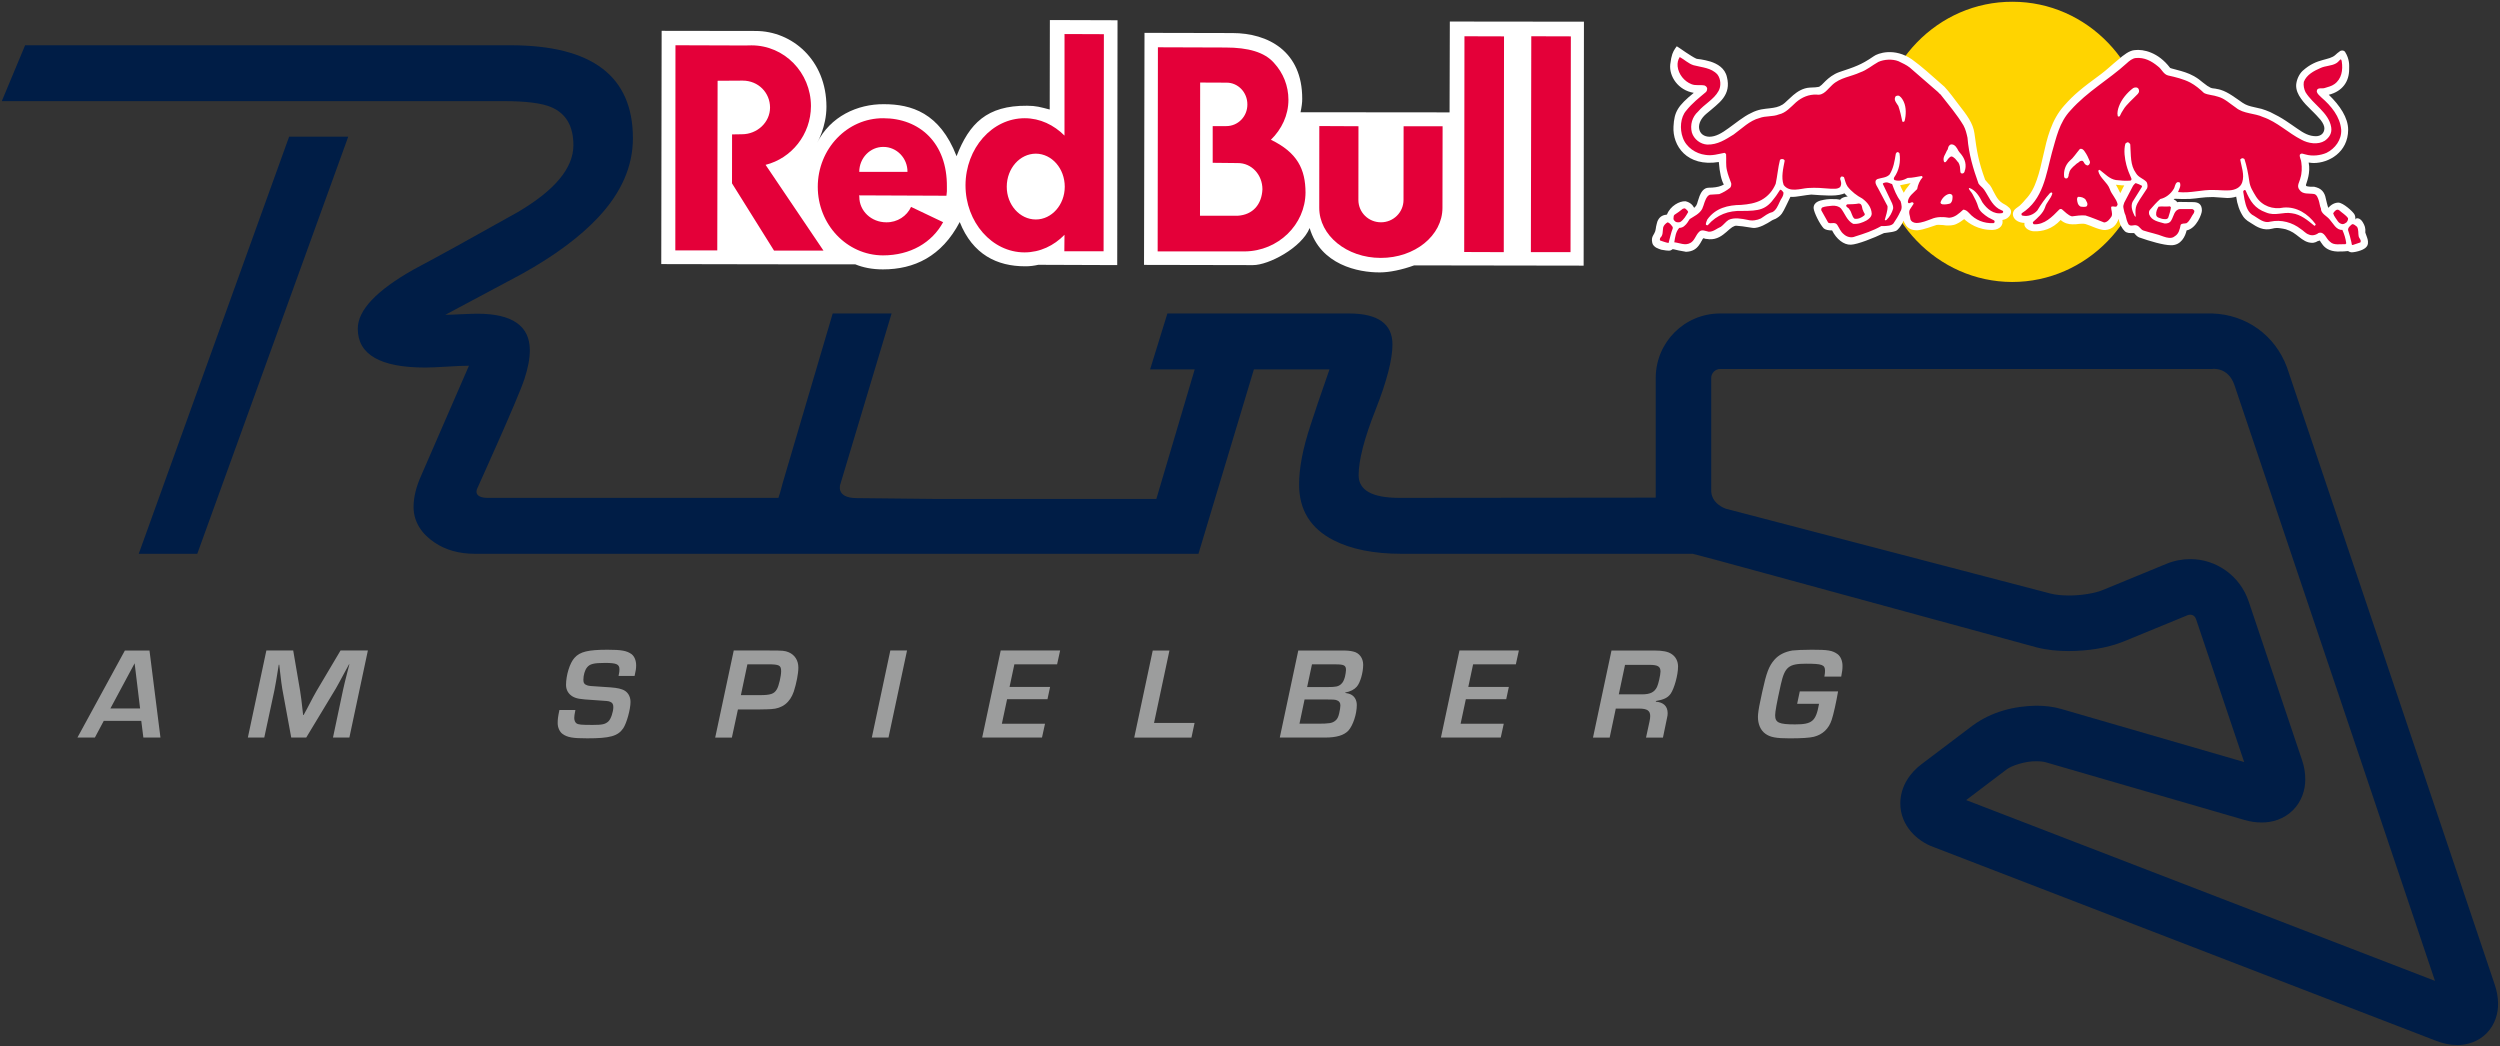 <?xml version="1.0" encoding="UTF-8" standalone="no"?>
<svg
   width="1000"
   height="418.5"
   viewBox="0 0 1000 418.5"
   version="1.1"
   id="svg13"
   sodipodi:docname="Red Bull Ring Logo.svg"
   inkscape:version="1.4 (86a8ad7, 2024-10-11)"
   xmlns:inkscape="http://www.inkscape.org/namespaces/inkscape"
   xmlns:sodipodi="http://sodipodi.sourceforge.net/DTD/sodipodi-0.dtd"
   xmlns="http://www.w3.org/2000/svg"
   xmlns:svg="http://www.w3.org/2000/svg">
  <rect x="0" y="0" width="1000" height="418.5" fill="#333333" stroke="none"/>
  <defs
     id="defs13" />
  <sodipodi:namedview
     id="namedview13"
     pagecolor="#ffffff"
     bordercolor="#000000"
     borderopacity="0.25"
     inkscape:showpageshadow="2"
     inkscape:pageopacity="0.0"
     inkscape:pagecheckerboard="0"
     inkscape:deskcolor="#d1d1d1"
     inkscape:zoom="1.111809"
     inkscape:cx="599.02373"
     inkscape:cy="189.33107"
     inkscape:window-width="1920"
     inkscape:window-height="1017"
     inkscape:window-x="-8"
     inkscape:window-y="-8"
     inkscape:window-maximized="1"
     inkscape:current-layer="svg13" />
  <g
     id="g14"
     style="fill:#001d46;fill-opacity:1">
    <path
       fill="#ffffff"
       d="m 419.948,8.014 27.062,0.087 -0.122,97.937 -31.579,-0.117 c -1.494,0.342 -3.313,0.627 -5.312,0.596 -11.112,0 -20.915,-4.664 -26.104,-17.703 -7.223,13.804 -18.228,18.942 -30.717,18.942 -4.399,0 -8.039,-0.775 -11.051,-2.019 0.102,0.061 -77.619,-0.102 -77.619,-0.102 l 0.153,-93.304 37.589,0.056 c 14.558,0 28.332,11.597 28.332,30.33 0,8.039 -3.721,14.405 -3.721,14.405 5.225,-10.521 16.088,-15.537 26.711,-15.445 10.873,0 22.357,3.385 29.055,20.798 5.057,-13.08 12.142,-20.308 28.209,-20.176 3.64,0 5.281,0.54 9.053,1.509 L 419.948,8.009 Z m 159.983,0.601 53.645,0.061 -0.122,97.58 -67.796,-0.107 c -4.837,1.764 -9.909,2.809 -13.651,2.809 -8.727,0.076 -23.825,-3.033 -28.148,-17.749 -3.16,7.891 -16.455,14.885 -22.704,14.834 l -43.547,-0.087 0.194,-92.814 35.132,0.076 c 14.324,0 28.016,7.289 27.954,26.323 0.031,1.346 -0.24,3.334 -0.668,5.352 l 59.609,0.056 z"
       id="path1"
       style="fill:#ffffff;fill-opacity:1;fill-rule:evenodd;stroke-width:5.097" />
    <path
       fill="#e40039"
       d="m 414.34,87.794 c -6.433,0 -11.683,-5.888 -11.637,-13.162 0.031,-7.264 5.22,-13.167 11.653,-13.167 6.413,0.061 11.546,5.949 11.546,13.238 0,7.203 -5.21,13.09 -11.561,13.09 z m 11.454,-33.556 c -4.221,-4.246 -9.787,-6.948 -15.914,-6.948 -13.039,0 -23.632,12.01 -23.678,26.818 0,14.747 10.592,26.848 23.601,26.848 6.178,0 11.77,-2.686 15.991,-7.034 l -0.061,6.576 h 15.7 l 0.117,-86.825 -15.741,-0.061 z m -82.094,14.523 c 0,-5.572 4.369,-10.057 9.685,-9.996 5.291,0 9.665,4.486 9.604,9.991 h -19.289 z m 9.609,-21.47 c -14.456,-0.061 -26.18,12.249 -26.201,27.414 -0.025,15.032 11.581,27.389 26.063,27.45 10.995,0 19.63,-5.113 24.08,-13.284 l -12.83,-6.112 c -1.641,3.645 -5.475,6.229 -9.889,6.168 -6.015,0 -10.807,-4.537 -10.807,-10.169 0.036,-0.418 -0.117,-0.209 -0.051,-0.612 l 34.902,0.148 c 0.178,-1.198 0.24,-2.36 0.178,-3.527 0.194,-17.703 -11.051,-27.475 -25.446,-27.475 z"
       id="path2"
       style="fill:#e40039;fill-opacity:1;fill-rule:evenodd;stroke-width:5.097" />
    <path
       fill="#e40039"
       d="m 324.381,42.422 c -0.031,-13.401 -10.633,-24.279 -23.795,-24.279 -0.372,0 -2.279,0.051 -2.625,0.051 l -27.776,-0.092 -0.056,82.053 h 16.781 l 0.133,-67.847 10.027,-0.061 c 6.265,0 10.949,4.827 10.949,10.776 0,5.852 -5.057,10.679 -11.265,10.679 l -3.925,0.061 -0.025,19.574 16.811,26.904 h 19.778 L 306.229,65.936 c 10.368,-2.6 18.121,-12.112 18.152,-23.514 m 170.703,43.869 h -15.088 l 0.066,-53.273 10.521,0.046 c 4.623,-0.046 8.395,3.884 8.365,8.712 0.031,4.843 -3.772,8.666 -8.411,8.666 h -5.459 v 14.681 l 10.006,0.107 c 5.597,-0.056 9.889,4.69 9.889,10.501 -0.28,6.025 -3.813,10.195 -9.889,10.567 M 508.363,55.905 c 4.297,-4.18 7.009,-9.828 7.009,-15.986 0,-5.541 -2.054,-10.71 -5.74,-14.716 -3.762,-4.348 -10.383,-6.198 -19.421,-6.198 l -27.047,-0.092 -0.102,81.651 h 34.917 c 13.335,-0.163 24.167,-10.756 24.228,-23.576 -0.046,-9.293 -3.252,-15.97 -13.845,-21.083 M 612.514,14.503 612.35,100.864 h 15.858 l 0.133,-86.315 z M 561.407,79.985 c 0,4.934 -4.042,8.936 -9.007,8.936 -5.057,0 -9.043,-4.001 -9.043,-8.936 l 0.031,-29.489 -15.664,-0.076 -0.025,32.675 c -0.031,11.061 10.99,20.069 24.58,20.069 13.636,0.041 24.707,-8.951 24.707,-20.023 l 0.056,-32.644 h -15.598 z m 24.274,20.818 15.828,0.056 0.102,-86.31 -15.828,-0.046 z"
       id="path3"
       style="fill:#e40039;fill-opacity:1;fill-rule:evenodd;stroke-width:5.097" />
    <path
       fill="#ffd400"
       d="m 750.878,56.598 c 0.031,-30.987 24.269,-56.011 54.15,-55.893 29.851,0 54.033,25.1 53.972,56.133 -0.046,30.926 -24.284,55.955 -54.15,55.955 -29.835,-0.076 -54.002,-25.192 -53.972,-56.194"
       id="path4"
       style="fill:#ffd400;fill-opacity:1;fill-rule:evenodd;stroke-width:5.097" />
    <path
       fill="#ffffff"
       d="m 689.536,73.797 c -0.928,-1.499 -1.687,-4.695 -2.013,-8.997 -12.774,2.075 -18.575,-6.53 -18.126,-14.166 0.296,-5.944 1.733,-8.278 8.115,-13.493 -6.295,-1.045 -9.92,-6.627 -9.415,-11.383 0.494,-3.961 1.07,-4.945 1.937,-6.321 l 0.673,-0.928 1.045,0.673 c 0.061,0.031 4.715,3.334 6.652,4.231 0.061,0.071 0.168,0.071 0.596,0.163 0.418,0.061 0.867,0.133 1.392,0.178 1.055,0.194 2.447,0.449 3.833,0.882 2.61,0.851 5.76,2.523 6.56,6.244 0.851,3.425 0.209,6.035 -1.519,8.401 -0.79,1.06 -1.85,2.121 -2.982,3.074 -1.106,1.004 -2.447,2.049 -3.833,3.227 -2.003,1.733 -3.002,3.752 -2.824,5.648 0.27,2.345 2.044,3.41 4.119,3.466 2.523,0 4.939,-1.402 7.743,-3.466 1.376,-0.953 2.819,-2.121 4.251,-3.135 1.494,-1.06 3.028,-2.121 4.73,-2.9 1.488,-0.79 2.834,-1.178 4.027,-1.432 1.254,-0.224 2.309,-0.331 3.415,-0.449 1.937,-0.24 3.461,-0.459 5.174,-1.524 0.494,-0.326 1.091,-0.836 1.81,-1.555 0.76,-0.673 1.565,-1.463 2.396,-2.182 1.718,-1.463 3.94,-2.87 6.657,-3.018 0.698,-0.061 1.463,-0.061 2.146,-0.102 0.79,-0.061 1.315,-0.194 1.57,-0.224 0.204,-0.122 0.459,-0.347 0.984,-0.749 0.433,-0.449 0.999,-0.969 1.611,-1.611 1.285,-1.223 3.043,-2.661 5.444,-3.517 3.135,-1.055 5.281,-1.743 7.279,-2.625 1.937,-0.836 3.772,-1.825 6.474,-3.691 1.641,-1.239 8.324,-3.599 15.323,1.239 2.09,1.555 3.772,2.855 5.74,4.572 1.912,1.631 4.134,3.619 7.269,6.382 0.938,0.999 1.983,2.268 2.936,3.507 0.969,1.3 1.896,2.528 2.625,3.466 3.359,4.292 5.893,7.595 6.428,11.658 0.958,7.172 1.616,11.296 4.282,18.57 0,0.046 0.092,0.117 0.209,0.27 0.153,0.178 0.301,0.326 0.479,0.551 l 0.596,0.688 c 0.27,0.209 0.459,0.479 0.714,0.765 0.433,0.642 0.836,1.295 1.137,2.029 0.342,0.612 0.698,1.325 1.091,2.003 0.698,1.285 1.565,2.345 2.819,3.12 1.641,0.882 2.013,1.223 2.666,1.835 1.183,1.142 0.571,2.855 -0.387,3.68 -0.612,0.642 -1.427,0.943 -2.431,1.137 0.479,1.912 -0.938,3.854 -3.833,3.976 -5.893,0.148 -9.797,-2.814 -11.454,-4.323 L 785.454,87.794 c -0.627,0.474 -1.58,1.193 -2.788,1.748 -1.448,0.744 -3.12,0.668 -4.384,0.627 -0.703,-0.122 -1.407,-0.194 -2.003,-0.194 -0.612,-0.061 -1.193,-0.061 -1.626,0 -1.045,0.311 -2.268,0.729 -3.538,1.178 -1.295,0.418 -2.804,0.851 -4.144,0.958 -2.549,0.056 -4.221,-0.969 -5.011,-2.722 -0.27,-0.28 -0.418,-0.729 -0.479,-1.121 -0.953,1.942 -2.075,3.517 -3.058,4.068 -1.045,0.403 -2.207,0.566 -3.145,0.673 -0.494,0.102 -0.989,0.102 -1.325,0.178 -0.066,0 -0.275,0 -0.331,0.031 -4.129,1.998 -10.684,4.588 -13.279,4.659 -2.834,0.133 -5.816,-2.284 -7.503,-5.709 -1.269,0.061 -2.773,-0.28 -3.339,-0.816 -1.611,-1.692 -3.91,-6.321 -4.058,-8.115 -0.031,-1.285 0.729,-2.11 1.504,-2.513 0.703,-0.403 1.657,-0.658 2.508,-0.79 1.641,-0.357 3.533,-0.342 4.369,-0.27 h 0.836 c 0.255,0 0.566,0.061 0.836,0.122 0.209,0 0.311,0.041 0.535,0.148 0.556,-0.836 1.703,-1.121 2.523,-1.274 h 0.535 c -0.51,-0.443 -0.923,-0.907 -1.325,-1.341 -0.255,0.163 -0.51,0.224 -0.805,0.326 -0.714,0.224 -1.748,0.449 -2.834,0.51 -3.446,0.24 -9.099,-0.326 -9.624,-0.326 -0.907,0.041 -2.503,0.326 -4.18,0.566 -1.397,0.27 -2.977,0.418 -4.16,0.357 -0.612,1.244 -1.239,2.544 -1.743,3.604 -0.581,1.208 -1.223,2.462 -1.657,3.048 -0.744,1.045 -1.682,1.641 -2.533,2.121 -0.418,0.117 -0.78,0.357 -1.106,0.459 -0.296,0.153 -0.581,0.285 -0.775,0.454 -0.673,0.449 -1.896,1.162 -3.176,1.774 -1.239,0.556 -2.804,1.137 -4.18,0.928 -3.16,-0.535 -5.459,-0.821 -6.504,-0.851 -0.433,0 -0.907,0.153 -1.626,0.596 -0.326,0.27 -0.698,0.571 -1.07,0.826 -0.418,0.357 -0.765,0.698 -1.213,1.07 -1.636,1.427 -3.787,3.109 -6.907,2.916 -0.255,-0.076 -0.831,-0.076 -1.458,-0.163 -0.285,-0.133 -0.612,-0.178 -0.912,-0.24 -0.204,0.301 -0.433,0.596 -0.612,1.019 -0.204,0.265 -0.357,0.612 -0.51,0.892 -0.219,0.347 -0.413,0.673 -0.637,0.943 -1.03,1.387 -2.462,2.462 -5.072,2.569 -0.092,0 -0.301,0 -0.581,-0.102 -0.194,0 -0.479,-0.061 -0.714,-0.122 -0.51,-0.076 -1.137,-0.224 -1.764,-0.326 -0.658,-0.184 -1.239,-0.285 -1.743,-0.408 l -0.602,-0.102 c -0.178,0.102 -0.357,0.301 -0.489,0.326 -0.27,0.184 -0.581,0.285 -0.984,0.285 -0.418,0 -1.718,-0.102 -3.089,-0.387 -0.627,-0.224 -1.341,-0.449 -2.029,-0.821 -0.551,-0.357 -1.325,-0.918 -1.55,-1.855 -0.316,-1.361 -0.122,-2.253 0.311,-3.002 0.153,-0.342 0.372,-0.627 0.52,-0.928 0.138,-0.265 0.199,-0.433 0.357,-0.836 0.153,-0.596 0.255,-1.223 0.331,-1.835 0.178,-0.627 0.27,-1.346 0.51,-2.003 0.596,-1.463 1.626,-2.569 3.68,-2.732 l 0.183,-0.122 c 1.325,-3.39 4.995,-5.363 7.31,-5.245 h 0.087 c 1.743,0.387 2.865,1.453 3.461,2.63 0.387,-0.387 0.79,-0.775 0.953,-1.178 0.061,-0.102 0.102,-0.347 0.224,-0.494 0.122,-0.301 0.163,-0.571 0.255,-0.897 0.194,-0.688 0.433,-1.407 0.714,-2.141 0.54,-1.325 1.555,-3.344 3.685,-3.344 1.896,0 3.772,-0.255 4.995,-0.775 0.556,-0.209 0.826,-0.408 1.035,-0.51 m 74.718,-0.551 c -1.504,0.27 -2.982,0.612 -4.205,0.851 0.342,0.882 0.851,1.886 1.463,3.002 0.51,-0.969 1.121,-1.866 1.713,-2.508 0.347,-0.449 0.688,-0.841 1.03,-1.346 m 83.18,14.283 c -0.652,2.136 -2.294,4.256 -5.312,4.486 -1.458,0.051 -3.313,-0.632 -4.832,-1.244 -0.744,-0.331 -1.504,-0.596 -2.253,-0.867 -0.637,-0.24 -1.147,-0.408 -1.55,-0.408 -0.255,-0.041 -0.51,0 -0.805,0 -0.311,0 -0.673,0.051 -0.999,0.051 -0.836,0.117 -1.789,0.234 -2.702,0.178 -1.534,0 -3.252,-0.408 -4.715,-1.733 -3.354,3.67 -7.31,4.644 -10.664,4.527 -1.427,0 -4.282,-1.137 -3.787,-3.364 -4.236,-0.041 -6.132,-3.792 -3.329,-5.857 0.408,-0.28 0.765,-0.551 1.356,-0.999 0.51,-0.494 1.274,-1.167 2.314,-2.467 2.192,-2.243 3.553,-4.899 4.577,-7.916 1.106,-3.094 1.82,-6.438 2.584,-9.787 1.504,-6.708 3.145,-14.059 8.355,-19.885 3.935,-4.465 6.994,-6.917 14.767,-12.626 2.238,-1.657 4.593,-3.945 6.831,-5.735 2.136,-1.871 4.486,-3.706 6.627,-3.843 3.487,-0.449 9.44,0.918 14.069,7.009 0,0 0.087,0.046 0.087,0.122 0.163,0.071 0.357,0.102 0.637,0.219 0.663,0.199 1.407,0.393 2.268,0.612 1.866,0.494 4.226,1.111 6.657,2.467 1.519,0.882 2.549,1.662 3.431,2.447 0.428,0.291 0.805,0.601 1.279,0.963 0.418,0.326 0.805,0.652 1.346,0.867 0.581,0.443 1.193,0.581 1.952,0.642 0.387,0.025 0.729,0.102 1.193,0.204 0.494,0.051 0.943,0.199 1.478,0.347 1.519,0.459 3.104,1.325 4.562,2.284 1.448,0.918 2.804,1.957 4.134,2.855 1.463,0.989 2.849,1.392 4.685,1.784 0.923,0.219 1.896,0.459 2.957,0.683 1.07,0.326 2.161,0.714 3.471,1.285 2.386,1.152 4.404,2.284 6.193,3.466 1.713,1.106 3.13,2.166 4.547,3.109 2.686,1.896 4.832,3.074 7.534,3.074 1.968,0 3.359,-1.178 3.385,-3.181 -0.025,-0.912 -0.489,-2.019 -1.519,-3.344 -0.479,-0.571 -1.132,-1.285 -1.733,-1.917 -0.714,-0.79 -1.417,-1.402 -2.09,-2.105 -1.458,-1.402 -2.992,-2.972 -4.037,-4.527 -1.152,-1.631 -1.998,-3.405 -1.912,-5.485 0.178,-2.059 1.147,-4.231 2.579,-5.587 2.941,-2.661 5.668,-3.691 7.967,-4.302 1.106,-0.316 2.044,-0.54 2.926,-0.836 0.877,-0.331 1.478,-0.596 2.075,-1.106 0.652,-0.612 1.279,-1.137 1.652,-1.376 0.24,-0.194 0.494,-0.418 0.821,-0.459 0.347,-0.076 1.091,-0.184 1.58,0.561 0.897,1.437 1.285,2.722 1.494,3.966 0.178,1.101 0.102,2.105 0.102,2.957 0,4.674 -2.457,8.712 -8.141,10.174 4.46,4.287 7.743,9.201 7.743,13.998 -0.031,9.043 -7.789,13.299 -13.758,13.299 -0.342,0 -1.086,-0.046 -2.039,-0.194 0.428,2.029 0.204,3.986 -0.107,5.541 -0.209,1.004 -0.494,1.896 -0.714,2.569 l -0.255,0.78 c -0.046,0.403 0,0.566 0.851,0.688 0.551,0.102 1.055,0.102 1.565,0.102 h 0.851 c 0.357,0.138 0.642,0.138 0.907,0.24 2.88,0.836 3.553,3.166 3.864,4.945 0.255,0.897 0.372,1.733 0.658,2.584 0.102,0.224 0.194,0.449 0.255,0.673 1.193,-1.448 2.727,-2.09 3.996,-2.09 1.866,0 5.801,3.538 6.443,4.705 0.301,0.612 0.372,1.167 0.372,1.631 0,0.224 -0.071,0.387 -0.071,0.581 0.163,-1.106 2.059,-0.867 3.089,1.03 0.698,1.223 1.116,2.166 0.953,4.022 0.015,0.102 0.087,0.204 0.133,0.387 0.092,0.28 0.24,0.658 0.372,1.045 0.163,0.51 0.372,0.958 0.449,1.402 0.092,0.464 0.178,1.019 0.092,1.585 -0.092,0.897 -0.673,1.448 -1.167,1.855 -0.51,0.372 -1.162,0.698 -1.733,0.882 -1.172,0.443 -2.559,0.714 -3.517,0.76 -0.652,0 -1.132,-0.27 -1.55,-0.51 -0.882,0.138 -2.294,0.194 -4.251,0.194 -3.222,-0.117 -4.985,-1.463 -5.954,-2.804 -0.51,-0.601 -0.76,-1.152 -1.086,-1.601 -0.316,0.061 -0.596,0.204 -0.897,0.27 -0.301,0.224 -0.642,0.326 -0.923,0.449 -0.153,0.041 -0.347,0.041 -0.433,0.117 -0.153,0 -0.357,0.092 -0.54,0.092 -2.355,0.071 -4.073,-1.244 -5.505,-2.375 -0.76,-0.556 -1.458,-1.183 -2.386,-1.748 -0.816,-0.494 -1.774,-0.943 -2.906,-1.3 -0.688,-0.138 -1.524,-0.357 -2.391,-0.433 -0.953,-0.138 -1.937,-0.122 -2.997,0.178 -3.594,0.984 -6.265,-0.749 -8.278,-2.064 -0.566,-0.403 -1.06,-0.673 -1.657,-1.06 -0.489,-0.372 -1.132,-0.912 -1.657,-1.631 -1.519,-2.238 -2.477,-5.016 -2.865,-8.034 -1.162,0.387 -2.503,0.535 -3.578,0.535 L 885.221,78.812 c -4.19,0 -6.163,0.581 -9.338,0.765 -1.866,0.087 -4.792,0 -6.015,-0.076 -0.087,0.076 -0.255,0.285 -0.428,0.326 0.698,0.168 1.07,0.494 1.463,1.06 0.133,-0.041 0.387,-0.117 0.581,-0.117 l 6.102,0.076 c 1.733,0.102 3.176,0.765 3.176,3.344 0.046,1.213 -2.105,7.187 -6.117,7.977 -0.489,2.273 -2.192,6.066 -6.311,5.918 -2.849,0 -8.411,-1.611 -12.708,-3.135 -0.387,-0.168 -0.729,-0.433 -0.999,-0.663 -0.163,-0.234 -0.408,-0.403 -0.612,-0.612 -0.122,-0.148 -0.255,-0.28 -0.331,-0.459 -1.014,0.056 -1.667,0 -2.177,-0.031 -0.642,-0.122 -1.132,-0.285 -1.565,-0.673 -1.162,-1.137 -1.85,-2.539 -2.294,-4.037 -0.051,-0.342 -0.153,-0.683 -0.214,-0.953 m 0.673,-10.266 c 0.342,-0.551 0.581,-1.137 0.816,-1.611 0.291,-0.571 0.51,-1.06 0.795,-1.468 -0.79,-0.041 -1.417,-0.041 -2.105,-0.163 -0.372,0 -0.805,-0.056 -1.239,-0.117 0.602,1.07 1.223,2.228 1.733,3.364"
       id="path5"
       style="fill:#ffffff;fill-opacity:1;fill-rule:evenodd;stroke-width:5.097" />
    <path
       fill="#e40039"
       d="m 677.506,26.11 c 3.329,0.897 6.968,0.969 9.446,3.66 1.417,1.794 1.55,4.766 0.474,6.622 -1.876,3.436 -5.76,5.301 -8.207,8.248 -2.34,2.09 -3.262,5.317 -2.472,8.38 0.851,2.732 3.431,4.649 6.132,4.812 4.18,0.102 7.325,-2.019 10.592,-4.037 3.324,-2.406 6.423,-5.587 10.322,-6.576 2.431,-0.953 5.322,-0.443 7.753,-1.448 2.748,-0.566 4.746,-2.926 6.882,-4.868 2.34,-2.019 5.128,-3.196 8.258,-3.064 2.778,0.479 4.343,-2.192 6.224,-3.874 3.15,-2.957 7.473,-3.283 11.174,-5.016 2.671,-0.912 4.817,-2.839 7.264,-4.18 2.36,-1.065 5.628,-1.228 8.028,-0.285 1.611,0.79 3.176,1.463 4.516,2.523 l 11.367,9.858 c 0.194,0.331 0.612,0.632 0.958,0.918 3.176,4.063 6.576,8.054 9.175,12.387 0.867,1.58 1.234,3.237 1.611,4.924 0.52,6.622 2.294,12.463 4.399,18.32 0.581,0.928 1.611,1.509 2.253,2.462 1.774,2.559 2.936,5.862 5.801,7.651 l 1.748,0.867 c 0.025,0.122 0.117,0.408 0,0.581 l -0.301,0.255 c -3.476,0.642 -6.117,-1.672 -7.937,-4.282 -1.121,-2.233 -2.625,-4.817 -5.148,-5.76 -0.087,-0.056 -0.163,0.153 -0.306,0.229 0.306,0.79 1.07,1.427 1.488,2.222 0.907,1.631 1.804,3.395 2.268,5.036 0.474,1.835 2.488,3.257 4.042,4.287 l 2.294,1.183 c 0.301,0.194 0.331,0.673 0.092,0.953 l -0.342,0.168 c -3.747,0.117 -7.136,-1.167 -9.7,-4.037 -0.652,-0.714 -1.427,-1.376 -2.355,-1.376 -1.682,1.555 -3.329,3.109 -5.638,3.247 -2.268,-0.408 -4.924,-0.464 -7.055,0.489 -1.886,0.673 -3.823,1.555 -5.984,1.601 -0.969,0 -2.121,-0.479 -2.447,-1.478 -0.061,-1.254 -0.953,-2.737 -0.153,-4.022 l 1.422,-2.182 c 0,-0.357 -0.194,-0.52 -0.51,-0.612 -0.596,-0.056 -1.565,0.989 -1.784,-0.133 0.143,-2.273 2.248,-3.558 3.711,-5.123 0.326,-1.784 0.984,-3.349 2.207,-4.756 -0.031,-0.148 -0.194,-0.387 -0.387,-0.489 -1.82,0.27 -3.609,0.765 -5.597,0.765 -1.534,0.867 -3.461,1.478 -5.25,0.867 -0.443,-0.306 -0.296,-0.734 -0.163,-1.081 1.927,-2.686 2.686,-6.198 2.136,-9.604 -0.184,-0.153 -0.449,-0.556 -0.749,-0.51 -0.342,0 -0.642,0.403 -0.729,0.642 -0.525,3.15 -0.867,5.617 -2.462,8.294 -1.223,1.341 -3.222,1.3 -4.848,1.835 -0.387,0.178 -0.851,0.571 -0.805,1.076 -0.092,1.06 0.698,1.912 1.132,2.839 l 3.67,6.933 c 0.122,1.912 -0.714,3.813 -1.101,5.5 0.234,0.311 0.459,0.148 0.668,0.046 1.346,-1.259 2.166,-2.814 2.656,-4.47 0.138,-0.79 -0.163,-1.641 -0.387,-2.182 l -3.742,-7.83 c 0.255,-0.489 0.831,-0.403 1.31,-0.566 0.912,-0.046 1.595,0.459 2.431,0.673 0.882,2.375 1.759,4.766 3.385,6.841 0.393,1.223 0.749,2.931 -0.087,4.129 -0.775,1.733 -1.682,3.181 -2.773,4.792 -0.912,0.989 -2.421,0.943 -3.747,1.045 h -1.147 c -3.298,1.896 -6.831,3.033 -10.368,4.139 -1.595,0.734 -3.431,0.209 -4.608,-0.897 -1.274,-0.984 -1.794,-2.508 -2.63,-3.777 -0.938,-1.3 -2.488,-0.178 -3.594,-0.851 -0.907,-1.662 -1.881,-3.303 -2.758,-4.919 -0.061,-0.433 0,-0.892 0.418,-1.162 1.193,-0.464 2.61,-0.51 3.966,-0.673 1.356,-0.061 2.579,0.163 3.492,1.106 1.641,2.075 2.314,4.792 4.863,6.137 1.968,0.184 3.731,-0.489 5.327,-1.341 1.014,-0.601 2.1,-1.494 2.1,-2.783 -0.133,-2.508 -1.774,-4.567 -3.787,-6.015 -2.131,-1.121 -4.353,-2.814 -5.877,-4.802 -0.729,-1.07 -0.984,-2.416 -1.417,-3.706 -0.194,-0.219 -0.867,-0.387 -1.147,-0.219 -0.79,0.851 -0.102,1.356 -0.031,2.243 0.117,0.612 0,1.325 -0.372,1.906 -1.183,0.943 -2.314,0.601 -3.864,0.663 -3.12,-0.255 -5.714,-0.494 -8.997,-0.285 -3.089,0.224 -7.386,1.957 -9.726,-1.223 -1.091,-3.023 -0.163,-6.652 0.403,-9.67 0,-0.387 -0.566,-0.673 -0.836,-0.673 -0.28,-0.102 -0.999,0.117 -1.06,0.387 -0.76,2.972 -1.014,6.321 -1.697,9.502 -1.167,2.753 -3.002,4.975 -5.73,6.484 -2.447,1.3 -5.189,1.733 -8.105,1.957 -5.25,0.061 -10.215,1.213 -13.524,5.842 -0.184,0.464 -0.688,1.468 -0.556,2.09 0.24,0.153 0.556,0.316 0.775,0.153 3.655,-4.21 8.36,-5.857 13.58,-5.679 7.024,0 9.736,-0.449 13.228,-5.378 0.78,-0.943 1.346,-2.019 2.09,-3.079 0.581,-0.102 1.03,0.673 1.341,1.06 0.153,1.529 -1.101,2.615 -1.565,3.93 -0.683,1.453 -1.376,3.201 -2.88,3.961 -1.697,0.372 -3.099,1.555 -4.577,2.523 -1.55,0.719 -3.461,1.06 -5.281,0.571 -2.314,-0.464 -5.388,-1.091 -7.621,0 -1.137,0.698 -2.044,2.013 -3.12,2.763 -1.657,0.673 -2.957,2.034 -4.832,1.973 -1.274,-0.24 -2.804,-1.106 -3.864,0.061 -1.387,1.315 -1.789,3.568 -3.538,4.45 -2.075,1.137 -4.267,-0.061 -6.382,-0.285 0.342,-2.136 0.596,-4.231 1.968,-5.75 0.79,-0.031 1.565,-0.285 2.115,-0.836 0.882,-0.714 1.524,-1.784 2.075,-2.691 1.779,-1.178 3.879,-2.044 4.995,-4.078 0.867,-1.866 0.943,-3.619 2.33,-5.23 l 0.734,-0.449 3.772,-0.24 c 1.519,-0.612 2.967,-1.432 4.353,-2.549 0.418,-0.5 0.494,-1.183 0.418,-1.799 -0.668,-1.927 -1.279,-3.227 -1.713,-5.199 -0.51,-2.121 -0.194,-4.078 -0.326,-6.377 -0.184,-0.24 -0.285,-0.525 -0.673,-0.581 -2.447,0.459 -4.909,1.269 -7.651,0.805 -3.747,-0.464 -7.656,-2.987 -8.997,-6.902 -1.285,-3.425 -0.969,-8.156 1.376,-10.791 2.294,-2.926 5.143,-5.123 7.84,-7.407 0.433,-0.408 0.494,-0.851 0.54,-1.361 -0.015,-0.596 -0.51,-1.045 -1.019,-1.285 -1.682,-0.372 -3.604,0.163 -5.291,-0.54 -2.88,-1.132 -5.194,-3.976 -5.521,-7.126 -0.117,-1.417 0.122,-2.584 0.851,-3.721 1.866,1.004 3.507,2.676 5.607,3.303 m 185.664,0.418 c 1.524,1.06 2.151,3.155 4.042,3.645 2.997,0.673 6.086,1.392 8.89,2.839 2.013,1.076 3.833,2.584 5.505,4.185 1.703,0.851 3.762,0.805 5.607,1.478 2.6,0.673 4.776,2.793 7.121,4.363 3.084,2.539 7.473,2.166 10.903,3.782 5.622,1.912 10.144,6.438 15.303,9.038 2.702,1.524 6.698,2.151 9.4,0.418 1.789,-1.3 2.941,-3.018 2.533,-5.439 -0.999,-5.872 -7.233,-9.038 -10.261,-13.967 -0.581,-1.172 -0.923,-2.676 -0.688,-4.114 1.121,-2.926 4.134,-4.435 6.611,-5.526 1.988,-0.969 4.414,-0.805 6.321,-1.912 0.703,-0.387 1.198,-1.06 1.718,-1.57 0.449,0 0.433,0.51 0.525,0.79 0.551,3.497 -0.061,7.085 -2.957,9.114 -1.147,0.836 -2.462,1.091 -3.803,1.529 -1.06,0.459 -3.313,-0.54 -3.222,1.534 0.27,0.851 1.132,1.601 1.866,2.289 3.889,3.344 7.458,7.646 7.901,12.897 0.199,4.042 -2.472,7.544 -5.872,9.226 -2.416,1.05 -5.658,1.437 -8.339,0.663 -0.714,-0.076 -1.789,-0.841 -2.36,0.148 -0.133,1.121 0.596,1.973 0.627,3.135 0.27,1.835 0.224,4.302 -0.372,6.081 -0.255,1.529 -1.697,3.186 -0.387,4.751 1.269,1.973 3.772,1.346 5.877,1.692 1.121,0.28 1.478,1.565 1.804,2.462 0.372,1.06 0.459,2.396 0.897,3.288 -0.031,2.121 2.324,2.972 3.492,4.425 1.417,1.534 2.61,4.333 5.097,4.18 0.795,1.794 1.285,3.395 1.555,5.363 l -0.331,0.347 c -1.998,-0.076 -4.639,0.551 -6.086,-0.912 -1.682,-1.167 -2.248,-4.348 -4.669,-3.558 -1.121,0.867 -2.64,1.213 -3.951,0.586 -1.193,-0.372 -2.105,-1.555 -3.176,-2.197 -3.329,-2.6 -7.758,-3.874 -12.162,-2.931 -2.457,0.734 -4.46,-1.06 -6.458,-2.284 -2.595,-1.183 -3.339,-4.078 -3.874,-6.591 l -0.51,-3.074 c 0,-0.301 0.224,-0.601 0.51,-0.703 l 0.413,0.102 c 1.896,4.501 3.721,7.289 8.176,8.875 3.716,1.57 6.882,-0.326 10.383,0.331 3.517,0.433 6.311,2.793 8.966,4.99 0.28,0.031 0.449,-0.255 0.51,-0.408 l 0.01,-0.234 c -3.13,-4.18 -7.544,-7.034 -12.754,-6.637 -4.343,0.897 -8.579,-0.561 -11.067,-4.358 -1.3,-2.182 -2.421,-3.798 -2.732,-6.306 -0.403,-2.916 -1.03,-6.081 -1.912,-8.727 -0.234,-0.209 -0.805,-0.479 -1.147,-0.27 l -0.566,0.449 c 0.489,2.793 1.804,6.081 0.816,9.099 -0.698,2.228 -2.977,3.094 -5.052,3.227 -2.177,0.138 -4.078,-0.133 -6.249,-0.133 -5.057,-0.194 -9.114,1.361 -14.37,0.821 0.449,-1.3 1.239,-2.268 0.765,-3.706 -0.178,-0.296 -0.805,-0.296 -1.121,-0.204 -0.938,0.612 -0.836,1.906 -1.427,2.732 -1.121,1.896 -3.166,3.522 -5.317,3.956 -1.458,1.244 -2.89,2.9 -4.083,4.261 -0.525,0.51 -0.525,1.285 -0.347,1.968 1.045,2.559 3.864,2.885 6.117,3.558 1.223,0.102 2.243,-0.285 2.758,-1.346 0.958,-1.58 1.137,-4.18 3.415,-4.419 h 4.909 c 0.347,0.102 0.714,0.387 0.882,0.775 l -0.204,0.79 c -1.065,1.361 -1.494,3.079 -2.941,4.078 -0.805,0.27 -1.866,-0.071 -2.375,0.703 -0.326,1.748 -0.744,3.619 -2.386,4.557 -1.254,1.091 -3.104,0.556 -4.445,0.102 -2.579,-1.04 -5.413,-1.55 -7.998,-2.401 -1.147,-0.326 -1.611,-1.794 -2.788,-2.059 -1.06,-0.393 -2.309,0.612 -3.237,-0.449 -0.658,-1.274 -0.867,-2.182 -1.193,-3.634 -0.403,-0.775 -0.642,-1.85 -0.805,-2.793 -0.224,-0.836 0.031,-1.448 0.311,-2.253 l 3.522,-6.739 c 0.342,-0.387 0.612,-0.821 1.045,-1.06 0.851,0.24 1.789,0.673 2.549,1.106 l -0.102,0.474 -3.716,5.949 c -0.836,1.912 0.046,3.986 0.836,5.602 0.178,0.092 0.255,0.449 0.433,0.27 -0.061,-1.167 -0.194,-2.319 0.061,-3.568 0.224,-1.111 0.907,-2.228 1.55,-3.247 l 2.957,-4.486 c 0.306,-0.744 0.163,-1.861 -0.199,-2.518 -1.31,-1.453 -3.176,-1.748 -4.251,-3.543 -2.37,-3.303 -1.968,-7.142 -2.279,-11.444 0,-0.285 -0.525,-0.765 -0.851,-0.918 -0.331,-0.087 -0.928,0.321 -1.106,0.53 -0.76,2.671 -0.24,6.076 0.372,8.467 0.51,1.973 1.254,3.772 2.044,5.531 0.102,0.408 -0.117,0.734 -0.403,0.805 -1.876,0.153 -3.864,0 -5.786,-0.224 -2.6,-0.418 -4.374,-2.477 -6.458,-4.032 -0.178,-0.178 -0.464,0.102 -0.642,0.326 0.612,2.916 3.67,4.588 4.639,7.325 0.673,2.121 2.64,3.792 3.135,6.091 -0.051,0.347 -0.285,0.719 -0.54,0.943 -0.729,0.092 -1.417,-0.326 -2.039,0.061 -0.122,1.223 0.683,2.569 0.148,3.808 -0.703,1.091 -1.672,2.396 -2.987,2.437 -2.493,-0.943 -4.95,-2.019 -7.442,-2.793 -1.835,-0.163 -3.747,0.133 -5.429,0.357 -1.58,-0.418 -2.778,-1.85 -4.027,-2.855 -0.408,-0.133 -0.765,-0.163 -1.076,0.168 -2.819,2.88 -5.862,6.066 -10.073,5.857 -0.234,-0.061 -0.413,-0.331 -0.443,-0.571 l 0.031,-0.326 c 1.876,-1.677 4.042,-3.517 4.843,-5.862 0.556,-2.013 2.314,-3.466 2.88,-5.419 0.092,-0.387 -0.163,-0.51 -0.403,-0.571 l -0.489,0.24 c -2.029,2.228 -3.624,4.588 -5.087,6.983 -1.494,1.682 -3.803,2.625 -6.102,1.998 -0.285,-0.224 -0.285,-0.596 -0.117,-0.882 8.666,-5.531 9.68,-15.394 12.081,-24.294 1.733,-5.913 2.895,-12.055 7.442,-16.873 6.729,-7.585 15.16,-12.183 22.454,-18.82 1.101,-1.019 2.279,-1.973 3.67,-2.121 3.471,-0.285 6.249,1.208 8.819,3.329 m -117.868,57.79 c 0.061,0.663 1.045,1.33 0.387,1.871 -1.132,0.912 -2.447,1.524 -3.874,1.3 -1.106,-0.851 -1.065,-2.584 -2.049,-3.706 -0.224,-0.765 -1.478,-0.821 -1.249,-1.764 l 0.403,-0.285 c 1.534,-0.041 3.099,-0.041 4.623,-0.342 1.58,0.117 1.07,2.003 1.759,2.926 M 868.359,83.018 c -0.194,1.346 -0.622,2.722 -1.055,4.022 -0.464,0.912 -1.657,0.596 -2.477,0.494 -0.882,-0.347 -2.253,-0.433 -2.37,-1.662 -0.102,-1.178 0.433,-2.345 0.969,-3.196 1.31,-0.224 2.804,0.061 4.103,-0.102 0.342,-0.122 0.729,0.041 0.836,0.443 m -193.081,1.784 c -0.851,1.463 -1.789,3.15 -3.222,4.017 -0.551,0.163 -1.269,0.163 -1.804,-0.102 -0.301,-0.275 -0.867,-0.678 -0.867,-1.183 0.102,-0.494 -0.056,-1.213 0.372,-1.601 1.167,-0.749 2.299,-1.539 3.329,-2.406 0.311,-0.133 0.79,-0.296 1.045,-0.061 0.433,0.316 0.938,0.765 1.147,1.33 m 260.418,-0.673 c 1.132,1.06 2.595,1.835 3.502,3.14 0.092,0.688 -0.224,1.178 -0.581,1.672 -0.449,0.331 -0.953,0.714 -1.672,0.714 -0.714,-0.117 -1.295,-0.459 -1.759,-1.055 -0.642,-1.06 -1.611,-2.049 -1.922,-3.288 0.51,-0.79 1.427,-1.957 2.431,-1.183 m -266.606,6.693 v 0.571 c -0.673,1.611 -1.106,3.792 -1.672,5.811 -1.315,-0.224 -2.314,-0.688 -3.354,-0.999 -0.255,-0.301 -0.061,-0.612 0,-1.019 1.249,-1.121 0.918,-2.549 1.193,-4.18 0.194,-0.841 0.984,-1.616 1.743,-2.064 0.984,0.209 1.58,1.223 2.09,1.886 M 942.817,90.715 c 0.683,1.137 0.413,2.691 0.652,3.808 0.153,0.826 1.223,1.555 0.673,2.452 l -3.058,1.03 c -0.551,0.031 -0.372,-0.688 -0.51,-1.03 -0.398,-1.825 -0.79,-3.196 -1.341,-4.914 -0.117,-1.019 0.867,-1.764 1.565,-2.345 0.795,-0.224 1.361,0.581 2.019,0.999"
       id="path6"
       style="fill:#e40039;fill-opacity:1;fill-rule:evenodd;stroke-width:5.097" />
    <path
       fill="#ffffff"
       d="m 761.833,48.386 -0.031,0.102 -0.056,0.051 c -0.194,0.189 -0.51,0.296 -0.734,0.117 l -0.117,-0.122 v -0.102 c -0.408,-2.064 -0.882,-4.052 -1.565,-6.056 -0.122,-0.194 -0.27,-0.459 -0.464,-0.683 -0.194,-0.301 -0.342,-0.571 -0.535,-0.851 -0.393,-0.663 -0.586,-1.285 -0.209,-2.11 l 0.056,-0.117 c 0.408,-0.387 1.03,-0.449 1.463,-0.285 l 0.163,0.102 c 0.836,0.571 1.361,1.545 1.718,2.319 1.014,2.212 0.953,5.291 0.311,7.636 m 24.264,19.391 c -0.092,0.102 -0.117,0.224 -0.153,0.387 -0.041,0.163 -0.102,0.27 -0.102,0.433 -0.117,0.342 -0.28,0.642 -0.775,0.79 -0.51,0.102 -0.938,-0.224 -0.923,-0.729 -0.051,-0.663 -0.092,-1.346 -0.168,-1.957 -0.117,-0.612 -0.296,-1.152 -0.596,-1.677 -0.224,-0.148 -0.433,-0.51 -0.683,-0.805 -0.194,-0.255 -0.479,-0.581 -0.688,-0.805 -0.51,-0.433 -0.969,-0.836 -1.519,-0.836 -0.393,0.117 -0.78,0.449 -1.121,0.836 -0.133,0.163 -0.372,0.387 -0.489,0.688 l -0.449,0.535 c -0.153,0.331 -0.581,0.24 -0.642,0.24 l -0.133,-0.117 -0.076,-0.122 c -0.316,-0.836 -0.133,-1.57 0.117,-2.228 0.27,-0.612 0.663,-1.178 0.897,-1.789 l 0.046,-0.168 c 0.102,-0.117 0.24,-0.326 0.433,-0.668 0.056,-0.316 0.234,-0.719 0.296,-1.065 0.372,-0.714 0.938,-1.269 2.09,-0.775 0.668,0.331 1.086,0.943 1.448,1.524 0.148,0.27 0.311,0.551 0.474,0.867 0.153,0.24 0.331,0.459 0.494,0.673 1.682,1.85 2.788,4.017 2.222,6.769 m -5.964,13.564 -0.031,0.051 h -0.015 c -0.984,0.291 -2.013,0.454 -3.074,0.331 h -0.046 c -0.117,-0.041 -0.163,-0.041 -0.255,-0.117 -0.071,0 -0.178,-0.031 -0.28,-0.102 -0.122,-0.168 -0.316,-0.377 -0.163,-0.734 0.474,-1.376 1.804,-2.839 3.324,-3.186 h 0.372 c 0.061,0 0.224,0 0.418,0.061 0.209,0.102 0.494,0.285 0.627,0.749 0.031,0.882 0.031,2.212 -0.877,2.941 m 75.442,-44.496 c -0.056,0.153 -0.148,0.316 -0.255,0.438 l -0.204,0.296 c -1.045,1.106 -2.136,2.09 -3.135,3.109 -1.014,1.07 -2.029,2.075 -2.671,3.242 -0.52,0.714 -0.938,1.57 -1.325,2.391 -0.117,0.296 -0.418,0.342 -0.673,0.296 l -0.133,-0.071 -0.092,-0.163 c -0.148,-0.673 -0.148,-1.33 -0.025,-1.973 0.102,-0.586 0.28,-1.259 0.505,-1.825 1.014,-2.839 3.298,-5.526 5.668,-7.32 0.449,-0.316 1.85,-0.596 2.253,0.449 0.163,0.342 0.163,0.765 0.092,1.137 m -19.676,27.633 c 0.102,0.204 0.102,0.387 0.102,0.535 -0.102,0.194 -0.163,0.347 -0.163,0.525 -0.163,0.224 -0.28,0.433 -0.51,0.551 -0.204,0.102 -0.505,0.178 -0.739,-0.056 -0.285,-0.061 -0.51,-0.27 -0.673,-0.494 -0.122,-0.138 -0.194,-0.24 -0.24,-0.331 l -0.133,-0.28 c -0.27,-0.418 -0.433,-0.627 -0.836,-0.627 -0.357,0 -0.714,0.178 -0.999,0.387 -0.163,0.178 -0.285,0.24 -0.433,0.387 -0.178,0.092 -0.357,0.178 -0.551,0.326 l -0.969,0.867 c -0.347,0.255 -0.703,0.601 -0.969,0.918 -0.612,0.637 -1.035,1.295 -1.152,2.09 -0.102,0.204 -0.122,0.403 -0.163,0.489 0,0.224 -0.051,0.347 -0.051,0.571 -0.102,0.326 -0.204,0.79 -0.637,0.999 -0.566,0.224 -1.147,-0.204 -1.147,-0.714 -0.24,-2.365 0.535,-4.649 2.222,-6.28 0.775,-0.642 1.427,-1.356 2.059,-2.207 0.714,-0.851 1.31,-1.748 1.968,-2.482 l 0.153,-0.092 c 0.907,-0.224 1.519,0.556 1.845,1.065 0.836,1.162 1.448,2.447 2.013,3.854 m -1.076,16.516 c 0.163,0.408 0.219,0.851 -0.015,1.3 l -0.051,0.102 -0.051,0.076 c -0.377,0.27 -0.826,0.27 -1.259,0.27 -0.459,0 -0.867,-0.061 -1.264,-0.122 h -0.051 v -0.056 c -1.07,-0.596 -1.223,-1.835 -1.325,-2.839 0,-0.285 0.061,-0.673 0.372,-0.969 l 0.138,-0.031 h 0.031 c 1.045,0 2.207,0.234 2.967,1.208 v 0.076 c 0.163,0.311 0.372,0.658 0.51,0.984"
       id="path7"
       style="fill:#ffffff;fill-opacity:1;fill-rule:evenodd;stroke-width:5.097" />
    <path
       fill="#001d46"
       d="m 684.484,195.896 v -44.771 c 0,-1.866 1.657,-3.538 3.538,-3.538 h 196.924 c 0,0 6.209,-0.943 8.788,6.321 l 80.254,238.438 -187.525,-72.312 16.037,-12.147 c 1.835,-1.57 7.738,-3.512 12.112,-3.38 1.626,0 3.013,0.184 3.787,0.433 l 79.418,23.056 c 2.243,0.642 4.511,0.999 6.82,0.999 4.129,0.061 8.936,-1.341 12.473,-4.853 3.568,-3.482 5.072,-8.37 4.995,-12.504 0,-2.63 -0.459,-5.174 -1.315,-7.667 l -21.312,-63.361 c -3.436,-10.312 -13.085,-17.02 -23.397,-16.959 -3.145,0 -6.453,0.596 -9.649,1.937 l -25.462,10.475 c -2.625,1.137 -8.431,2.182 -13.427,2.141 -2.921,0 -5.684,-0.331 -7.279,-0.765 L 690.331,203.481 c 0,0 -6.066,-1.927 -5.847,-7.595 z m 1.152,27.863 129.047,35.203 c 4.165,1.07 8.446,1.463 12.861,1.463 7.503,-0.046 15.068,-1.091 21.837,-3.798 l 25.589,-10.516 c 0.428,-0.163 0.744,-0.224 1.116,-0.24 1.03,0.061 1.866,0.494 2.355,1.855 l 19.228,57.091 -73.046,-21.19 c -3.344,-0.989 -6.713,-1.33 -10.011,-1.346 -8.982,0.122 -17.943,2.396 -25.482,7.876 l -20.313,15.359 c -4.628,3.405 -8.666,8.859 -8.701,15.853 0.015,8.961 6.851,15.19 13.371,17.479 l 200.905,77.466 c 2.702,1.035 5.475,1.692 8.487,1.708 h 0.224 c 3.747,0 8.309,-1.376 11.576,-4.756 3.374,-3.436 4.598,-8.003 4.552,-11.739 -0.015,-2.702 -0.51,-5.23 -1.356,-7.728 L 914.751,146.812 C 909.934,134.038 898.566,125.867 884.946,125.388 H 688.022 c -14.232,0.015 -25.691,11.505 -25.732,25.742 v 47.916 l -102.484,0.102 c -10.909,0 -16.353,-3.013 -16.353,-9.033 0,-6.04 2.243,-14.747 6.759,-26.165 4.506,-11.428 6.774,-20.155 6.774,-26.175 0,-8.258 -5.821,-12.387 -17.423,-12.387 h -72.608 l -6.917,22.383 h 17.841 l -15.338,51.8 h -88.828 c -14.859,-0.133 -25.344,-0.24 -31.222,-0.331 -8.472,-0.117 -6.321,-5.658 -6.321,-5.658 l 20.461,-68.194 h -23.55 l -19.931,67.561 c -0.494,1.646 -0.821,3.441 -1.794,6.204 H 195.518 c -6.729,0.102 -4.608,-3.782 -4.608,-3.782 0.765,-1.764 16.159,-35.631 18.81,-43.624 1.463,-4.409 2.212,-8.294 2.212,-11.658 0,-9.736 -7.014,-14.609 -20.991,-14.609 -1.402,0 -3.538,0.076 -6.397,0.204 -2.865,0.138 -4.995,0.229 -6.402,0.229 13.574,-7.289 23.749,-12.713 30.534,-16.302 13.009,-7.218 23.214,-14.777 30.646,-22.694 9.231,-9.879 13.84,-20.425 13.84,-31.63 0,-24.819 -16.332,-37.186 -49.002,-37.186 H 10.047 L 0.719,40.449 H 201.538 c 8.966,0 15.292,0.826 19.003,2.437 5.877,2.513 8.819,7.575 8.819,15.211 0,9.145 -7.478,18.096 -22.408,26.833 -18.376,10.322 -32.221,17.958 -41.514,22.872 -14.885,8.411 -22.332,16.286 -22.332,23.667 0,10.368 9.007,15.552 27.057,15.552 1.973,0 4.863,-0.133 8.717,-0.372 3.843,-0.24 6.754,-0.357 8.696,-0.357 l -19.008,43.716 c -2.253,4.96 -3.145,9.191 -3.145,12.759 0,6.02 3.283,10.817 8.395,14.237 4.46,3.018 9.864,4.516 16.159,4.516 h 289.407 l 22.169,-73.75 h 30.238 c -3.849,11.056 -6.402,18.555 -7.636,22.47 -3.033,9.191 -4.521,17.036 -4.521,23.56 0,10.144 4.577,17.571 13.738,22.266 7.055,3.629 16.159,5.454 27.271,5.454 h 116.446 l 8.548,2.243 z M 55.491,221.515 H 78.909 L 139.298,54.661 H 115.651 L 55.491,221.52 Z"
       id="path8"
       style="fill:#001d46;fill-opacity:1;fill-rule:evenodd;stroke-width:5.097" />
    <g
       id="g13"
       style="fill:#001d46;fill-opacity:1">
      <path
         fill="#9c9d9d"
         d="m 53.855,265.317 -9.695,18.065 H 56.036 Z M 41.504,288.342 l -3.548,6.678 h -6.983 l 18.978,-34.816 h 9.843 l 4.384,34.816 H 57.346 L 56.51,288.342 Z"
         id="path9"
         style="fill:#9c9d9d;fill-opacity:1;fill-rule:evenodd;stroke-width:5.097" />
      <path
         d="m 139.748,295.023 h -6.555 l 4.012,-19.003 c 0.52,-2.406 0.729,-3.186 1.881,-7.728 l 0.668,-2.549 h -0.153 l -1.31,2.401 c -2.447,4.588 -3.13,5.78 -3.951,7.249 l -11.852,19.63 h -5.995 l -3.583,-19.472 c -0.265,-1.626 -0.428,-2.773 -0.938,-7.259 l -0.27,-2.401 h -0.204 c -0.989,6.377 -1.254,7.631 -1.718,10.129 l -4.073,19.003 h -6.566 l 7.401,-34.826 h 10.74 l 2.758,16.133 c 0.209,1.05 0.688,4.797 1.208,9.67 h 0.194 l 1.315,-2.406 c 2.294,-4.435 2.967,-5.648 3.864,-7.218 l 9.593,-16.179 h 10.934 z m 107.673,-24.641 c 0.311,-1.407 0.357,-1.988 0.357,-2.661 0,-2.034 -1.193,-2.554 -5.77,-2.554 -4.537,0 -6.102,0.418 -7.208,1.82 -0.882,1.091 -1.448,3.125 -1.448,4.96 0,1.213 0.408,1.825 1.555,2.197 0.831,0.255 0.831,0.255 6.474,0.612 4.476,0.27 5.77,0.433 7.442,1.004 2.146,0.729 3.385,2.615 3.385,5.006 0,2.987 -1.55,8.513 -2.906,10.547 -2.151,3.14 -5.312,4.017 -14.395,4.017 -5.837,0 -7.921,-0.357 -9.889,-1.759 -1.167,-0.841 -1.942,-2.574 -1.942,-4.292 0,-1.509 0.102,-2.508 0.688,-5.271 h 6.397 c -0.357,1.779 -0.459,2.447 -0.459,3.181 0,0.943 0.357,1.779 0.892,2.151 0.816,0.525 1.82,0.627 6.504,0.627 3.864,0 5.011,-0.27 6.265,-1.417 0.984,-0.882 1.968,-3.813 1.968,-5.74 0,-1.106 -0.357,-1.733 -1.254,-2.09 -0.775,-0.316 -0.775,-0.316 -6.458,-0.688 -5.893,-0.357 -6.983,-0.566 -8.589,-1.448 -1.672,-1.004 -2.615,-2.615 -2.615,-4.603 0,-3.915 1.509,-8.819 3.39,-10.847 2.192,-2.467 5.475,-3.242 13.243,-3.242 5.582,0 7.712,0.418 9.593,1.779 1.137,0.882 1.82,2.554 1.82,4.486 0,1.249 -0.163,2.192 -0.627,4.226 h -6.407 z m 56.444,7.672 c 4.323,0 5.786,-0.459 6.876,-2.345 0.79,-1.254 1.713,-5.337 1.713,-7.203 0,-2.406 -0.729,-2.778 -5.306,-2.778 h -8.192 l -2.6,12.326 z m -10.368,-17.856 h 14.069 c 5.724,0 6.306,0.061 7.977,0.734 2.386,1.045 3.803,3.242 3.803,6.112 0,2.391 -0.79,6.362 -1.82,9.548 -1.519,4.435 -4.588,6.841 -9.084,7.05 -0.775,0.046 -1.611,0.102 -5.521,0.153 h -7.753 l -2.416,11.235 h -6.673 z m 61.898,34.826 h -6.667 l 7.401,-34.826 h 6.683 z m 48.426,-20.257 h 16.215 l -1.045,4.914 H 402.837 l -2.09,9.802 h 17.26 l -1.208,5.541 h -23.927 l 7.412,-34.826 h 23.764 l -1.208,5.541 h -17.097 z m 57.79,14.405 h 16.215 l -1.249,5.857 h -22.887 l 7.401,-34.826 h 6.683 z m 69.32,-14.349 c 3.446,0 4.384,-0.209 5.475,-1.152 0.78,-0.729 1.152,-1.463 1.57,-2.926 0.204,-0.928 0.418,-2.141 0.418,-2.722 0,-1.866 -0.734,-2.284 -4.18,-2.284 h -9.43 l -1.937,9.084 z m -3.951,14.655 c 4.577,0 5.939,-0.194 7.131,-1.193 0.79,-0.627 1.208,-1.407 1.565,-2.972 0.255,-1.152 0.479,-2.396 0.479,-3.125 0,-1.106 -0.479,-1.779 -1.463,-2.09 -0.627,-0.27 -1.611,-0.316 -4.435,-0.316 h -8.436 l -2.039,9.695 h 7.203 z m -7.667,-29.28 h 17.153 c 2.345,0 3.64,0.102 4.848,0.418 2.386,0.52 3.956,2.615 3.956,5.271 0,3.14 -1.193,7.264 -2.549,8.768 -0.989,1.152 -2.508,1.947 -4.598,2.35 l -0.046,0.163 c 1.091,0.153 1.565,0.316 2.177,0.571 1.57,0.729 2.462,2.299 2.462,4.282 0,3.604 -1.519,8.146 -3.339,10.195 -1.779,1.912 -4.792,2.804 -9.369,2.804 h -18.096 z m 68.005,14.568 h 16.215 l -1.045,4.914 h -16.154 l -2.09,9.802 h 17.26 l -1.208,5.541 h -23.927 l 7.412,-34.826 h 23.764 l -1.208,5.541 h -17.097 z m 69.524,2.972 c 3.181,0 4.909,-0.836 5.939,-2.911 0.535,-0.999 1.417,-4.873 1.417,-6.219 0,-2.039 -1.106,-2.671 -4.384,-2.671 h -9.802 l -2.493,11.801 h 9.328 z m -12.244,-17.535 h 17.051 c 3.385,0 5.515,0.413 6.917,1.356 1.733,1.091 2.656,2.931 2.656,5.067 0,3.329 -1.504,8.768 -2.957,10.858 -1.157,1.616 -2.666,2.345 -5.888,2.916 l -0.061,0.27 c 3.074,0.209 4.741,1.825 4.741,4.588 0,0.688 -0.041,1.045 -0.306,2.192 l -1.57,7.58 h -6.774 l 1.361,-6.275 c 0.255,-1.3 0.311,-1.616 0.311,-2.345 0,-2.141 -1.208,-2.977 -4.43,-2.977 h -9.339 l -2.447,11.597 h -6.667 l 7.401,-34.831 z m 90.632,16.342 c -0.729,4.287 -1.82,9.191 -2.549,11.383 -1.152,3.543 -3.594,5.888 -7.147,6.785 -1.718,0.418 -4.955,0.627 -9.695,0.627 -5.475,0 -7.819,-0.459 -9.741,-1.886 -1.881,-1.356 -2.926,-3.808 -2.926,-6.734 0,-1.193 0.357,-3.645 0.897,-6.051 0.194,-0.775 0.459,-2.141 0.816,-3.874 1.677,-7.723 2.676,-10.378 4.914,-12.932 1.713,-1.942 4.114,-3.14 7.126,-3.665 1.254,-0.148 4.384,-0.311 7.774,-0.311 6.52,0 8.192,0.27 10.266,1.718 1.249,0.897 2.039,2.676 2.039,4.751 0,1.254 -0.102,2.192 -0.52,4.287 h -6.729 c 0.209,-1.208 0.255,-1.672 0.255,-2.345 0,-2.406 -1.193,-2.824 -7.595,-2.824 -6.933,0 -8.503,1.3 -10.067,8.248 -1.672,7.514 -2.284,10.965 -2.284,12.371 0,2.972 1.509,3.66 7.967,3.66 6.882,0 8.339,-1.254 9.593,-8.248 h -8.757 l 1.045,-4.96 z"
         id="path10"
         style="fill:#9c9d9d;fill-opacity:1;fill-rule:evenodd;stroke-width:5.097" />
    </g>
  </g>
</svg>
